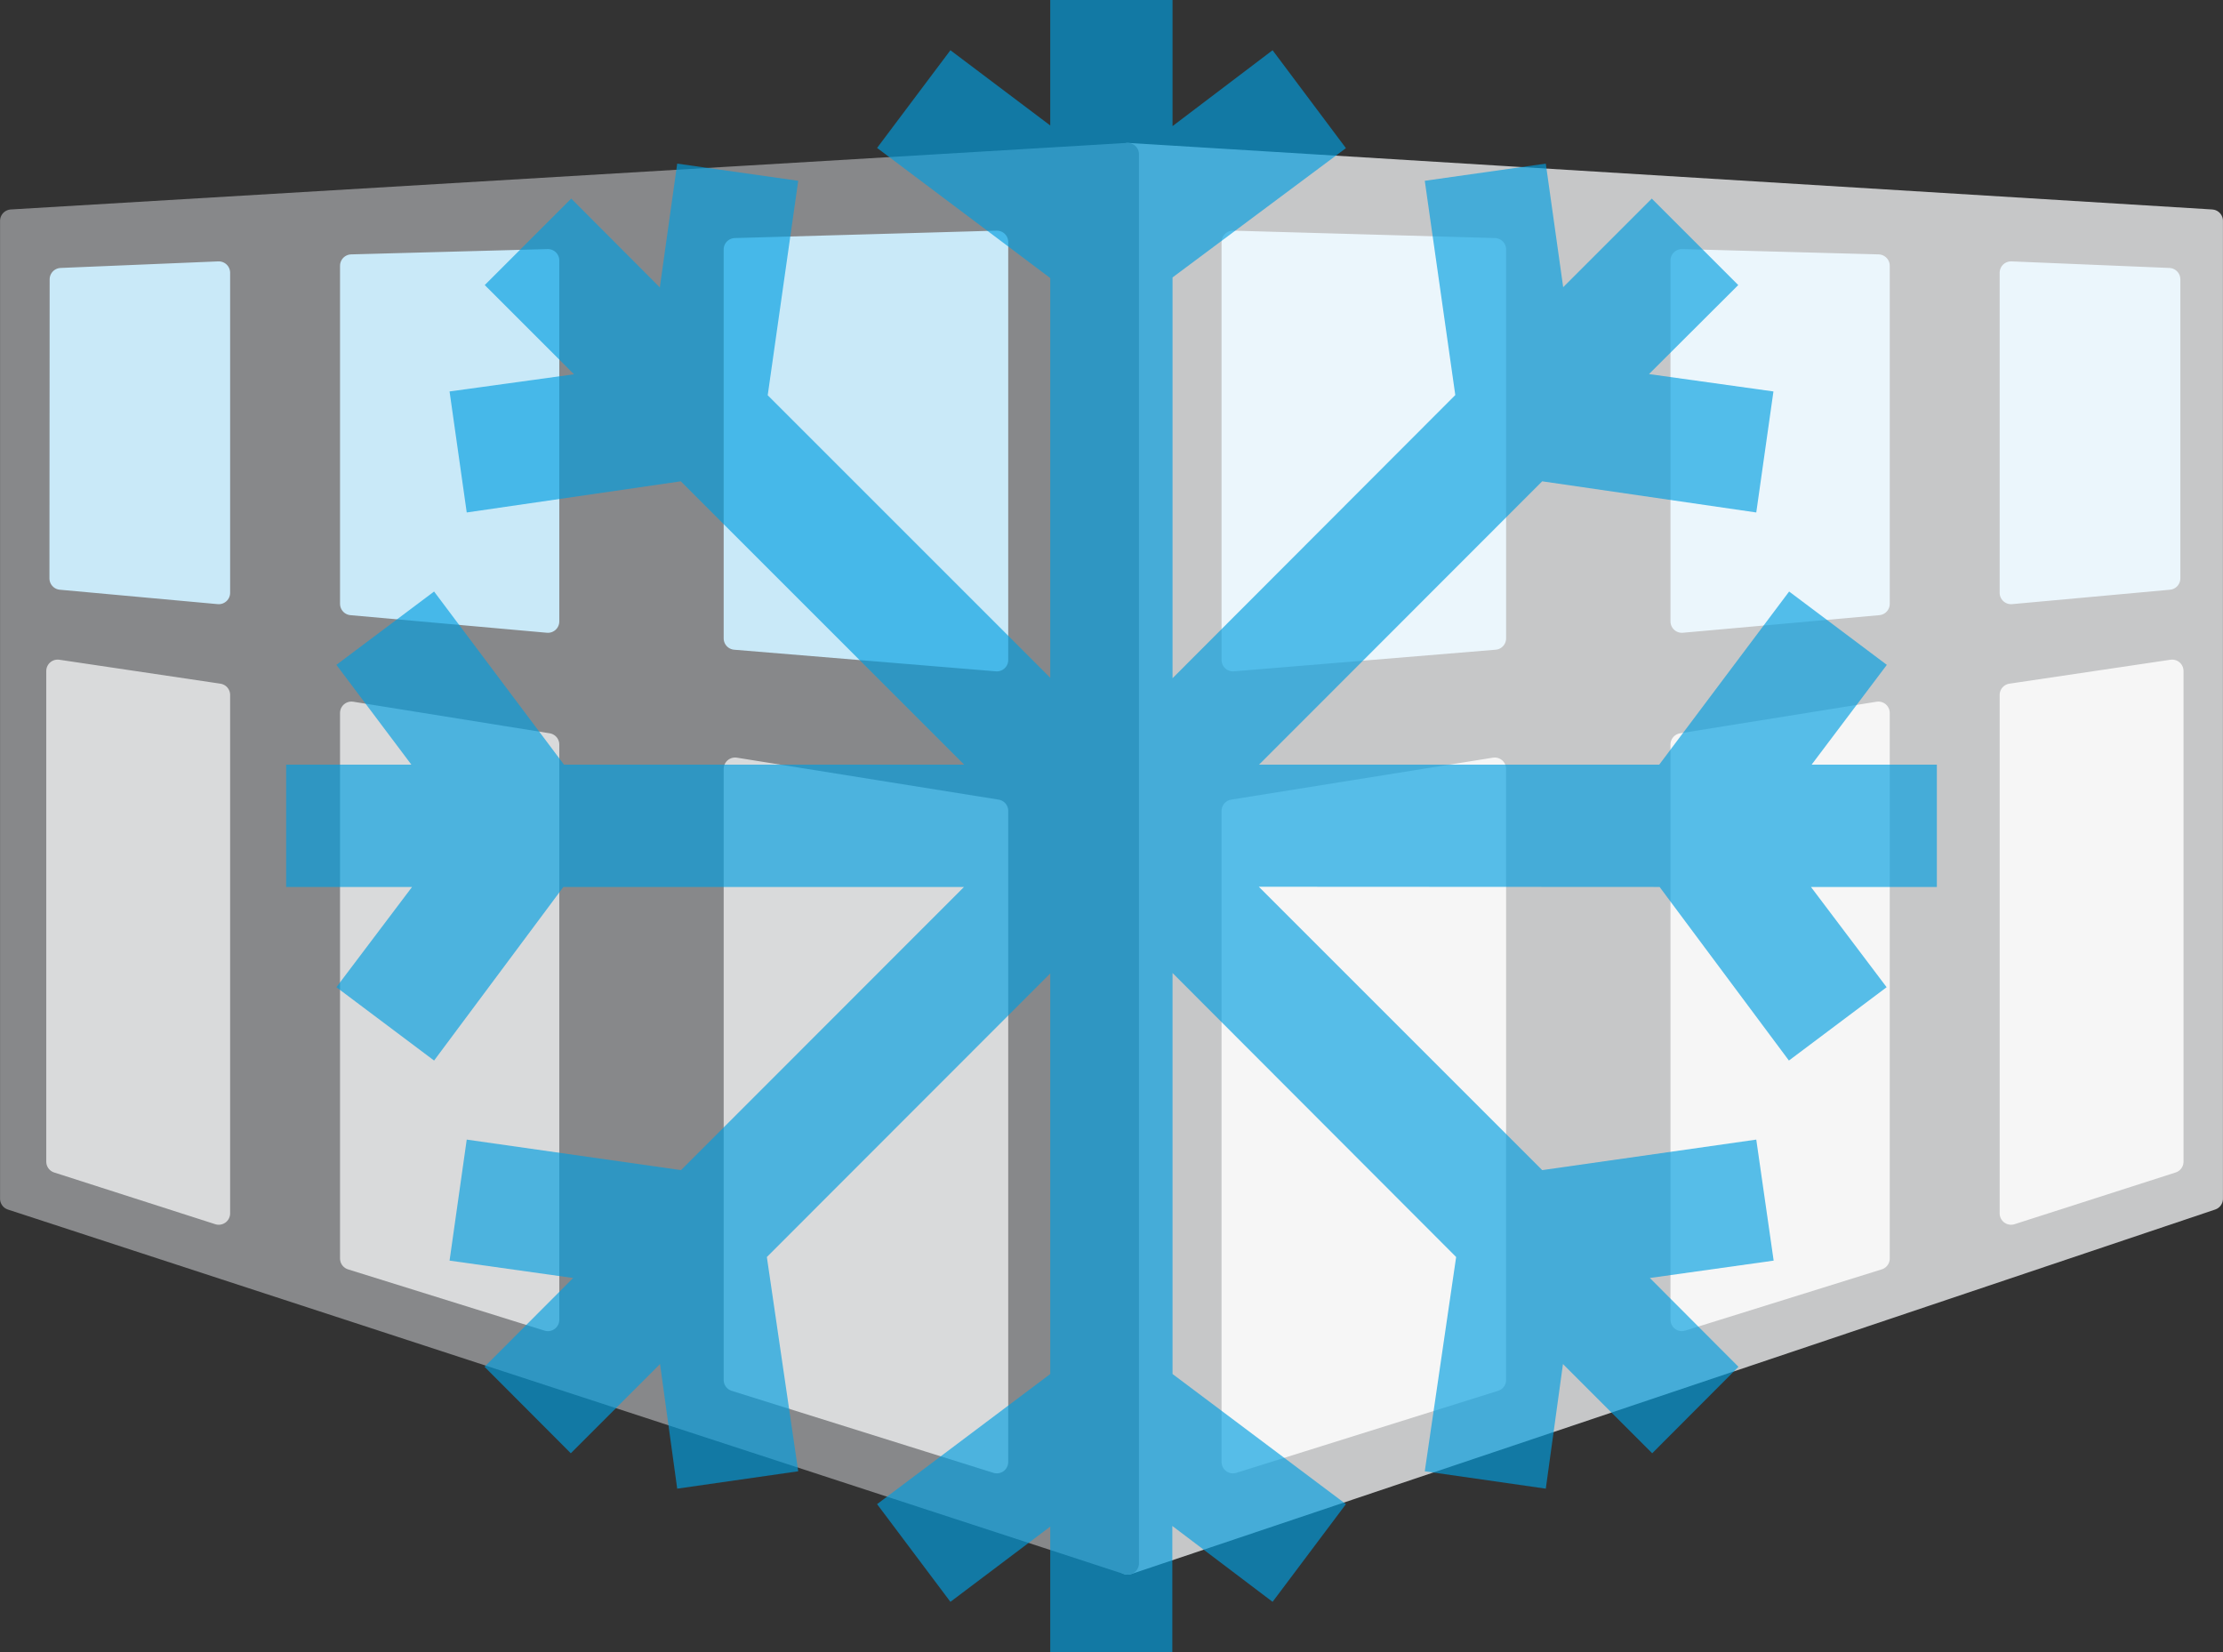 <?xml version="1.0" encoding="utf-8"?>
<!-- Generator: Adobe Illustrator 23.1.1, SVG Export Plug-In . SVG Version: 6.00 Build 0)  -->
<svg version="1.1" id="Capa_1" xmlns="http://www.w3.org/2000/svg" xmlns:xlink="http://www.w3.org/1999/xlink" x="0px" y="0px"
	 viewBox="0 0 104.88 77.95" style="enable-background:new 0 0 104.88 77.95;" xml:space="preserve">
<rect x="0" y="0" width="104.88" height="77.95" fill="#333333" stroke="none"/>
<style type="text/css">
	.st0{clip-path:url(#SVGID_2_);fill:#C6C7C8;}
	.st1{clip-path:url(#SVGID_2_);}
	.st2{clip-path:url(#SVGID_4_);fill:none;stroke:#C6C7C8;stroke-width:1.075;stroke-linecap:round;stroke-linejoin:round;}
	.st3{clip-path:url(#SVGID_2_);fill:#87888A;}
	.st4{clip-path:url(#SVGID_6_);fill:none;stroke:#87888A;stroke-width:1.075;stroke-linecap:round;stroke-linejoin:round;}
	.st5{clip-path:url(#SVGID_2_);fill:#C9E9F8;}
	.st6{clip-path:url(#SVGID_2_);fill:none;stroke:#C9E9F8;stroke-width:1.075;stroke-linecap:round;stroke-linejoin:round;}
	.st7{clip-path:url(#SVGID_2_);fill:#EBF6FC;}
	.st8{clip-path:url(#SVGID_2_);fill:none;stroke:#EBF6FC;stroke-width:1.075;stroke-linecap:round;stroke-linejoin:round;}
	.st9{clip-path:url(#SVGID_2_);fill:#F6F6F6;}
	.st10{clip-path:url(#SVGID_2_);fill:none;stroke:#F6F6F6;stroke-width:1.075;stroke-linecap:round;stroke-linejoin:round;}
	.st11{clip-path:url(#SVGID_2_);fill:#D9DADB;}
	.st12{clip-path:url(#SVGID_2_);fill:none;stroke:#D9DADB;stroke-width:1.075;stroke-linecap:round;stroke-linejoin:round;}
	.st13{opacity:0.65;clip-path:url(#SVGID_8_);}
	.st14{clip-path:url(#SVGID_10_);fill:#009EE0;}
</style>
<g>
	<defs>
		<rect id="SVGID_1_" width="104.88" height="77.95"/>
	</defs>
	<clipPath id="SVGID_2_">
		<use xlink:href="#SVGID_1_"  style="overflow:visible;"/>
	</clipPath>
	<polygon class="st0" points="53.2,73.76 104.34,56.56 104.34,10.42 53.2,7.28 	"/>
	<g class="st1">
		<defs>
			<rect id="SVGID_3_" y="0" width="104.88" height="77.95"/>
		</defs>
		<clipPath id="SVGID_4_">
			<use xlink:href="#SVGID_3_"  style="overflow:visible;"/>
		</clipPath>
		<polygon class="st2" points="53.2,7.28 104.34,10.42 104.34,56.56 53.2,73.76 		"/>
	</g>
	<polygon class="st3" points="0.54,10.42 0.54,56.56 53.2,73.76 53.2,7.28 	"/>
	<g class="st1">
		<defs>
			<rect id="SVGID_5_" y="0" width="104.88" height="77.95"/>
		</defs>
		<clipPath id="SVGID_6_">
			<use xlink:href="#SVGID_5_"  style="overflow:visible;"/>
		</clipPath>
		<polygon class="st4" points="0.54,56.56 0.54,10.42 53.2,7.28 53.2,73.76 		"/>
	</g>
	<polygon class="st5" points="2.88,13.18 2.87,27.29 10.32,27.97 10.32,12.87 	"/>
	<polygon class="st6" points="2.88,13.18 2.87,27.29 10.32,27.97 10.32,12.87 	"/>
	<polygon class="st5" points="16.58,12.54 16.58,28.49 25.85,29.32 25.85,12.29 	"/>
	<polygon class="st6" points="16.58,12.54 16.58,28.49 25.85,29.32 25.85,12.29 	"/>
	<polygon class="st5" points="34.68,11.77 34.68,30.12 47.03,31.14 47.03,11.42 	"/>
	<polygon class="st6" points="34.68,11.77 34.68,30.12 47.03,31.14 47.03,11.42 	"/>
	<polygon class="st7" points="102.33,13.18 102.33,27.29 94.88,27.97 94.88,12.87 	"/>
	<polygon class="st8" points="102.33,13.18 102.33,27.29 94.88,27.97 94.88,12.87 	"/>
	<polygon class="st7" points="88.62,12.54 88.62,28.49 79.35,29.32 79.35,12.29 	"/>
	<polygon class="st8" points="88.62,12.54 88.62,28.49 79.35,29.32 79.35,12.29 	"/>
	<polygon class="st7" points="70.52,11.77 70.52,30.12 58.17,31.14 58.17,11.42 	"/>
	<polygon class="st8" points="70.52,11.77 70.52,30.12 58.17,31.14 58.17,11.42 	"/>
	<polygon class="st9" points="102.48,54.81 102.48,31.66 94.88,32.79 94.88,57.25 	"/>
	<polygon class="st10" points="102.48,31.66 102.48,54.81 94.88,57.25 94.88,32.79 	"/>
	<polygon class="st9" points="88.62,59.38 88.62,33.64 79.35,35.13 79.35,62.27 	"/>
	<polygon class="st10" points="88.62,33.64 88.62,59.38 79.35,62.27 79.35,35.13 	"/>
	<polygon class="st9" points="70.52,65.11 70.52,36.28 58.17,38.26 58.17,68.98 	"/>
	<polygon class="st10" points="70.52,36.28 70.52,65.11 58.17,68.98 58.17,38.26 	"/>
	<polygon class="st11" points="2.72,54.81 2.72,31.66 10.32,32.79 10.32,57.25 	"/>
	<polygon class="st12" points="2.72,31.66 2.72,54.81 10.32,57.25 10.32,32.79 	"/>
	<polygon class="st11" points="16.58,59.38 16.58,33.64 25.85,35.13 25.85,62.27 	"/>
	<polygon class="st12" points="16.58,33.64 16.58,59.38 25.85,62.27 25.85,35.13 	"/>
	<polygon class="st11" points="34.68,65.11 34.68,36.28 47.03,38.26 47.03,68.98 	"/>
	<polygon class="st12" points="34.68,36.28 34.68,65.11 47.03,68.98 47.03,38.26 	"/>
	<g class="st1">
		<defs>
			<rect id="SVGID_7_" y="0" width="104.88" height="77.95"/>
		</defs>
		<clipPath id="SVGID_8_">
			<use xlink:href="#SVGID_7_"  style="overflow:visible;"/>
		</clipPath>
		<g class="st13">
			<g>
				<defs>
					<rect id="SVGID_9_" x="4.5" y="-7" width="95.89" height="85.95"/>
				</defs>
				<clipPath id="SVGID_10_">
					<use xlink:href="#SVGID_9_"  style="overflow:visible;"/>
				</clipPath>
				<polygon class="st14" points="45.48,41.85 32.13,55.21 22.02,53.77 21.21,59.48 27.04,60.3 22.86,64.49 26.93,68.57 
					31.14,64.36 31.95,70.24 37.66,69.42 36.18,59.31 49.55,45.93 49.55,64.83 41.38,70.97 44.84,75.58 49.55,72.03 49.55,77.95 
					55.31,77.95 55.31,72 60.04,75.58 63.5,70.97 55.32,64.83 55.32,45.91 68.7,59.31 67.22,69.42 72.93,70.24 73.74,64.36 
					77.95,68.57 82.02,64.49 77.84,60.3 83.68,59.48 82.86,53.77 72.76,55.21 59.39,41.84 78.3,41.85 84.4,50.04 89.01,46.58 
					85.44,41.85 91.38,41.85 91.38,36.08 85.47,36.08 89.02,31.37 84.41,27.91 78.28,36.08 59.4,36.08 72.76,22.71 82.86,24.18 
					83.67,18.47 77.8,17.65 82.01,13.45 77.93,9.37 73.75,13.55 72.93,7.72 67.22,8.53 68.66,18.64 55.32,32 55.32,13.09 63.5,6.99 
					60.04,2.37 55.32,5.95 55.32,0 49.55,0 49.55,5.92 44.84,2.37 41.38,6.98 49.55,13.12 49.55,31.98 36.22,18.65 37.66,8.53 
					31.95,7.72 31.13,13.56 26.95,9.37 22.87,13.45 27.08,17.66 21.21,18.47 22.02,24.18 32.12,22.71 45.49,36.08 26.61,36.08 
					20.48,27.91 15.87,31.37 19.41,36.08 13.5,36.08 13.5,41.85 19.44,41.85 15.87,46.58 20.48,50.04 26.58,41.85 				"/>
			</g>
		</g>
	</g>
</g>
</svg>
